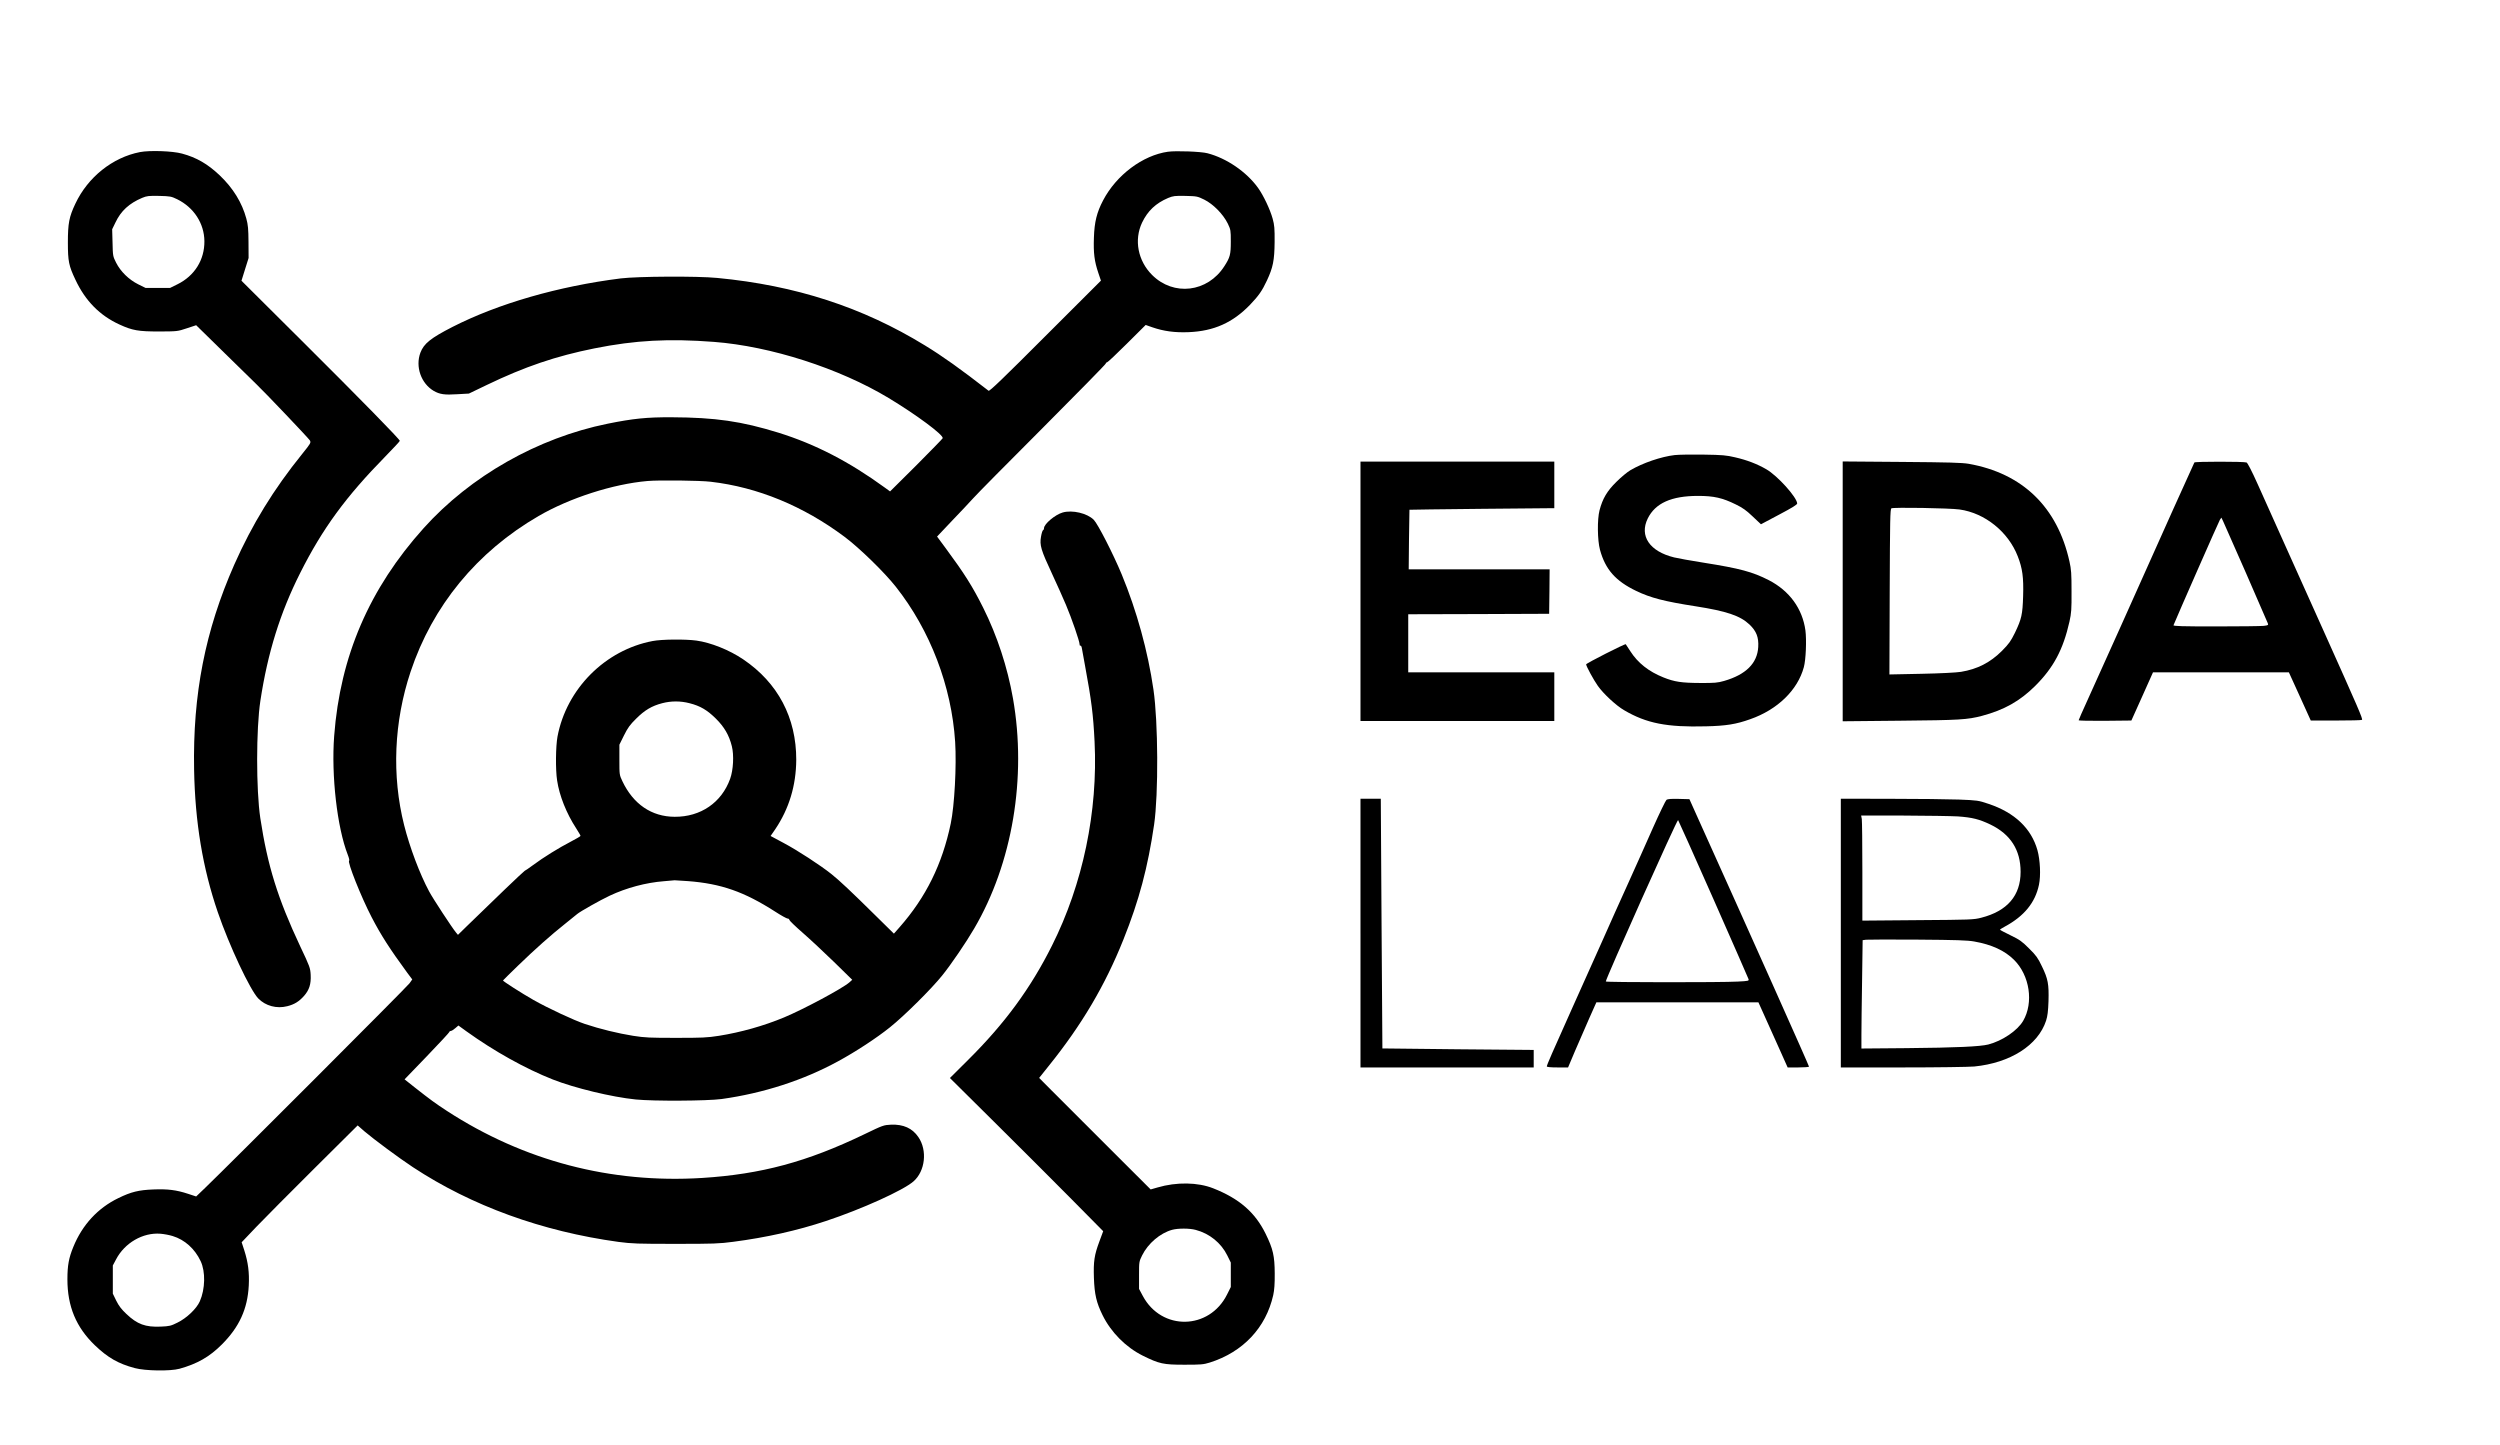 <?xml version="1.0" encoding="UTF-8" standalone="yes"?>
<svg version="1.0" xmlns="http://www.w3.org/2000/svg" width="2002pt" height="1157pt" viewBox="0 0 2670 1543" preserveAspectRatio="xMidYMid meet">
  <g transform="translate(0,1543) scale(0.1,-0.1)" fill="#000000" stroke="none">
    <path d="M1495 13806 c-293 -57 -557 -268 -690 -551 -67 -141 -80 -210 -80
-415 0 -201 10 -248 80 -396 106 -227 261 -384 472 -480 137 -63 201 -74 422
-74 195 1 197 1 296 34 l100 33 305 -299 c168 -164 316 -308 328 -321 99 -94
571 -591 582 -611 12 -24 9 -30 -82 -143 -305 -377 -536 -754 -726 -1183 -311
-705 -444 -1384 -429 -2190 10 -560 92 -1052 253 -1522 122 -356 344 -829 432
-921 78 -80 197 -112 310 -83 76 19 126 50 180 111 55 63 75 126 70 223 -4 74
-8 87 -112 306 -239 509 -348 857 -426 1369 -45 302 -45 953 1 1254 78 512
211 939 425 1364 239 475 487 814 913 1248 83 85 151 158 151 163 0 16 -409
434 -1050 1072 l-641 638 38 122 38 121 -1 170 c-1 140 -5 184 -23 250 -46
171 -141 326 -285 463 -129 122 -247 190 -402 232 -102 28 -345 36 -449 16z
m398 -504 c178 -88 288 -258 290 -447 2 -200 -105 -371 -288 -461 l-79 -39
-131 0 -130 0 -79 39 c-100 50 -188 136 -236 231 -34 68 -35 71 -38 213 l-4
144 36 74 c58 122 145 202 284 261 51 21 69 23 182 21 119 -3 129 -5 193 -36z"/>
    <path d="M12475 13810 c-271 -38 -553 -250 -694 -520 -67 -127 -93 -232 -98
-398 -6 -164 5 -252 47 -376 l28 -83 -594 -593 c-447 -448 -596 -591 -606
-583 -302 234 -489 368 -681 485 -666 408 -1380 640 -2217 720 -215 21 -849
17 -1030 -5 -667 -84 -1308 -269 -1797 -518 -234 -120 -306 -178 -343 -275
-56 -150 7 -329 143 -409 64 -36 114 -44 251 -35 l124 7 189 91 c409 197 740
309 1153 392 436 87 793 106 1275 69 604 -46 1339 -282 1865 -599 295 -178
590 -396 578 -430 -2 -6 -129 -136 -282 -290 l-280 -278 -55 40 c-382 278
-742 464 -1136 587 -395 122 -673 163 -1145 165 -264 1 -409 -14 -681 -69
-747 -152 -1464 -559 -1964 -1115 -580 -645 -892 -1368 -956 -2220 -32 -423
32 -978 145 -1268 13 -33 20 -62 15 -64 -23 -8 128 -388 240 -603 99 -191 194
-339 380 -593 l54 -72 -29 -41 c-24 -35 -1921 -1933 -2184 -2186 l-95 -91 -85
28 c-127 42 -220 53 -372 47 -156 -6 -238 -26 -373 -92 -220 -106 -386 -286
-482 -522 -48 -117 -63 -198 -63 -346 0 -289 93 -512 294 -705 137 -131 249
-196 426 -243 112 -30 378 -34 477 -7 190 53 320 127 452 259 187 187 275 380
288 630 7 138 -7 247 -47 373 l-29 89 158 166 c88 91 366 372 620 624 l461
458 72 -63 c101 -86 368 -284 518 -383 627 -413 1379 -686 2195 -798 145 -19
203 -21 610 -21 406 0 466 2 616 22 353 46 683 120 990 222 383 127 825 327
935 423 126 110 150 332 52 474 -64 94 -160 137 -291 132 -80 -4 -86 -6 -287
-103 -610 -294 -1100 -426 -1730 -466 -978 -61 -1905 182 -2727 716 -124 81
-172 116 -345 252 l-107 85 239 248 c132 137 240 254 240 259 0 6 7 10 15 10
8 0 29 13 47 29 l34 29 84 -61 c299 -215 632 -400 923 -515 234 -92 630 -188
887 -214 191 -19 763 -16 918 5 444 62 874 201 1243 403 188 102 415 251 554
363 153 122 446 413 560 556 92 114 255 353 339 498 409 697 563 1614 415
2457 -59 335 -169 671 -318 969 -114 228 -201 366 -399 634 l-94 127 158 167
c88 91 190 200 228 242 37 42 371 380 742 751 371 372 674 681 674 688 0 7 6
12 12 12 7 0 103 90 213 200 l201 200 71 -25 c121 -42 241 -58 388 -52 269 11
471 101 656 293 91 95 129 149 180 259 65 139 80 214 82 410 1 146 -2 181 -21
250 -27 98 -98 248 -156 329 -123 171 -336 317 -541 370 -68 18 -336 28 -420
16z m387 -512 c96 -48 200 -154 250 -254 32 -67 33 -73 33 -194 0 -138 -8
-169 -69 -263 -179 -280 -542 -323 -772 -93 -151 151 -194 373 -107 558 60
126 147 208 279 264 54 22 70 24 185 22 122 -3 127 -4 201 -40z m-5270 -3013
c500 -58 988 -259 1428 -588 158 -118 426 -379 548 -534 367 -465 595 -1062
633 -1656 16 -253 -7 -681 -47 -872 -91 -435 -264 -786 -547 -1108 l-60 -68
-186 183 c-272 269 -397 386 -481 453 -119 95 -363 254 -512 333 l-138 74 49
71 c149 221 223 468 225 742 1 450 -196 823 -566 1073 -149 101 -348 180 -501
201 -118 16 -370 14 -467 -5 -507 -96 -920 -511 -1016 -1021 -19 -104 -22
-352 -4 -468 24 -162 99 -351 204 -512 25 -39 46 -75 46 -80 0 -4 -46 -32
-103 -61 -126 -65 -294 -169 -404 -251 -45 -33 -85 -61 -89 -61 -6 0 -353
-332 -621 -594 l-92 -90 -21 25 c-38 45 -247 363 -287 439 -100 186 -207 470
-267 708 -133 529 -109 1103 69 1638 234 703 708 1281 1367 1663 332 193 795
342 1163 374 123 11 561 6 677 -8z m-228 -2365 c115 -29 189 -73 282 -165 89
-88 141 -177 170 -294 24 -95 16 -254 -18 -348 -91 -254 -315 -408 -593 -406
-246 1 -442 135 -558 380 -32 68 -32 68 -32 229 l0 161 49 99 c41 82 63 113
130 179 91 91 167 136 278 165 95 25 196 25 292 0z m-17 -1900 c354 -27 600
-113 932 -326 63 -41 123 -74 133 -74 10 0 18 -6 18 -14 0 -7 64 -69 142 -137
78 -68 229 -209 336 -313 l194 -190 -30 -27 c-72 -64 -488 -287 -699 -375
-216 -90 -462 -159 -694 -196 -127 -20 -181 -22 -459 -22 -278 0 -332 2 -459
22 -161 26 -352 72 -516 127 -114 38 -387 165 -548 256 -123 70 -328 201 -325
208 2 3 73 74 158 156 185 179 355 330 505 449 61 48 119 95 130 105 32 27
244 147 346 195 181 85 388 140 580 155 57 5 109 9 114 10 6 0 69 -4 142 -9z
m-5502 -3791 c128 -39 236 -136 298 -268 53 -112 49 -298 -9 -429 -34 -78
-140 -179 -238 -227 -70 -35 -85 -39 -179 -43 -164 -7 -251 25 -367 135 -52
49 -80 85 -108 141 l-37 76 0 151 0 150 34 64 c92 177 287 290 475 275 38 -3
97 -14 131 -25z"/>
    <path d="M17885 10570 c-144 -17 -341 -84 -473 -162 -31 -18 -98 -73 -148
-123 -100 -98 -148 -179 -181 -305 -25 -96 -23 -319 5 -422 57 -209 166 -333
387 -439 154 -74 300 -112 635 -164 331 -52 474 -100 575 -195 73 -70 99 -135
93 -240 -10 -174 -132 -295 -364 -362 -70 -20 -100 -23 -259 -22 -196 1 -272
12 -391 60 -155 62 -272 154 -352 279 -25 39 -47 72 -49 75 -7 7 -423 -204
-423 -215 0 -20 81 -168 125 -230 59 -84 197 -212 281 -260 238 -140 456 -183
873 -172 215 5 322 22 473 76 292 102 507 311 573 556 22 80 30 289 17 392
-32 233 -170 423 -391 537 -174 89 -308 125 -692 186 -140 22 -283 48 -319 57
-262 64 -374 229 -282 416 81 164 253 241 537 241 169 0 261 -21 403 -91 74
-36 113 -64 181 -129 l88 -83 194 103 c140 74 194 107 193 120 -6 69 -210 295
-329 364 -96 56 -207 99 -334 128 -93 22 -134 26 -336 29 -126 2 -266 0 -310
-5z"/>
    <path d="M14530 9115 l0 -1385 1035 0 1035 0 0 260 0 260 -780 0 -780 0 0 310
0 310 753 2 752 3 3 238 2 237 -752 0 -753 0 3 317 c2 175 4 318 5 319 1 1
350 6 775 10 l772 7 0 248 0 249 -1035 0 -1035 0 0 -1385z"/>
    <path d="M19680 9115 l0 -1388 613 6 c638 6 719 11 875 52 236 63 404 157 568
320 196 195 299 389 366 687 20 91 23 128 22 323 0 188 -3 234 -22 318 -129
582 -501 942 -1077 1044 -73 12 -206 16 -717 20 l-628 5 0 -1387z m1248 874
c271 -38 521 -239 622 -501 50 -128 63 -225 57 -423 -6 -198 -16 -244 -88
-394 -44 -89 -63 -116 -137 -191 -126 -126 -263 -196 -438 -225 -48 -8 -222
-17 -423 -21 l-342 -7 3 882 c3 770 5 883 18 892 19 13 618 3 728 -12z"/>
    <path d="M23436 10491 c-3 -5 -104 -229 -225 -497 -364 -815 -823 -1837 -920
-2049 -50 -109 -91 -203 -91 -207 0 -5 127 -7 282 -6 l281 3 116 258 115 257
726 0 725 0 117 -257 117 -258 270 0 c148 0 273 3 277 7 10 11 -35 115 -418
968 -135 300 -323 718 -418 930 -95 212 -219 488 -276 615 -65 145 -110 232
-121 236 -27 11 -551 11 -557 0z m549 -1176 c125 -286 231 -530 235 -541 8
-20 4 -22 -43 -28 -29 -3 -258 -6 -511 -6 -363 0 -457 3 -453 13 46 113 484
1108 495 1125 l16 24 17 -34 c9 -18 119 -267 244 -553z"/>
    <path d="M11350 9957 c-81 -23 -200 -123 -200 -168 0 -10 -5 -19 -10 -21 -6
-2 -16 -33 -22 -70 -16 -90 -1 -141 117 -394 52 -111 119 -262 150 -335 61
-144 145 -388 145 -420 0 -11 4 -18 9 -14 6 3 13 -11 16 -32 4 -21 19 -108 35
-193 66 -355 86 -513 100 -801 37 -743 -125 -1521 -455 -2178 -228 -456 -504
-832 -895 -1220 l-195 -194 465 -461 c256 -254 625 -622 819 -818 l353 -357
-40 -108 c-55 -147 -65 -215 -59 -392 6 -174 27 -264 92 -396 91 -185 249
-343 429 -433 178 -88 220 -97 446 -97 177 0 202 2 270 23 355 112 600 372
678 720 12 56 17 119 16 232 -1 188 -18 262 -98 425 -112 227 -280 374 -559
484 -164 65 -391 69 -595 9 l-73 -21 -465 464 c-256 255 -524 523 -596 596
l-130 131 99 124 c354 439 605 863 801 1354 168 419 261 771 328 1229 47 324
43 1098 -7 1439 -60 413 -178 841 -339 1231 -90 217 -255 540 -299 584 -70 70
-228 107 -331 78z m1420 -7662 c148 -39 271 -139 337 -272 l38 -77 0 -130 0
-131 -40 -80 c-190 -381 -700 -390 -900 -15 l-40 75 0 145 c0 144 0 146 33
213 63 127 191 237 321 273 63 17 185 17 251 -1z"/>
    <path d="M14530 5465 l0 -1435 925 0 925 0 0 93 0 94 -807 7 c-445 4 -809 8
-809 9 -1 1 -5 602 -9 1335 l-8 1332 -108 0 -109 0 0 -1435z"/>
    <path d="M17798 6888 c-9 -7 -74 -141 -144 -298 -69 -157 -189 -424 -266 -595
-77 -170 -203 -449 -278 -620 -76 -170 -222 -497 -325 -725 -205 -457 -265
-594 -265 -609 0 -7 41 -11 113 -11 l114 0 73 173 c41 94 109 251 151 347 l78
175 866 0 865 0 81 -180 c44 -99 114 -255 156 -347 l75 -168 114 0 c63 0 114
4 114 9 0 11 -623 1405 -1203 2691 l-74 165 -114 3 c-81 2 -119 -1 -131 -10z
m501 -1059 c203 -459 371 -844 375 -855 6 -20 1 -21 -115 -27 -170 -10 -1409
-9 -1409 1 0 31 762 1734 772 1724 4 -4 174 -384 377 -843z"/>
    <path d="M19660 5465 l0 -1435 663 0 c364 0 707 5 762 10 385 38 681 227 767
489 16 50 22 100 26 209 5 181 -5 238 -70 371 -43 91 -62 117 -137 191 -76 76
-99 93 -198 141 -62 30 -113 57 -113 60 0 3 24 19 53 34 205 111 323 255 363
445 21 98 13 265 -16 370 -66 234 -244 402 -522 495 -110 37 -118 38 -318 46
-113 4 -442 8 -732 8 l-528 1 0 -1435z m1250 1246 c154 -11 229 -30 348 -87
215 -104 322 -272 322 -505 0 -254 -142 -419 -420 -490 -81 -21 -111 -22 -677
-26 l-593 -5 0 523 c0 288 -3 541 -6 562 l-7 37 454 0 c250 -1 510 -5 579 -9z
m175 -1336 c187 -33 325 -97 424 -195 169 -167 212 -458 98 -653 -61 -104
-222 -213 -372 -252 -88 -22 -338 -34 -877 -39 l-478 -4 0 142 c0 79 3 339 7
579 l6 436 36 5 c20 2 268 3 551 1 415 -3 532 -7 605 -20z"/>
  </g>
</svg>
